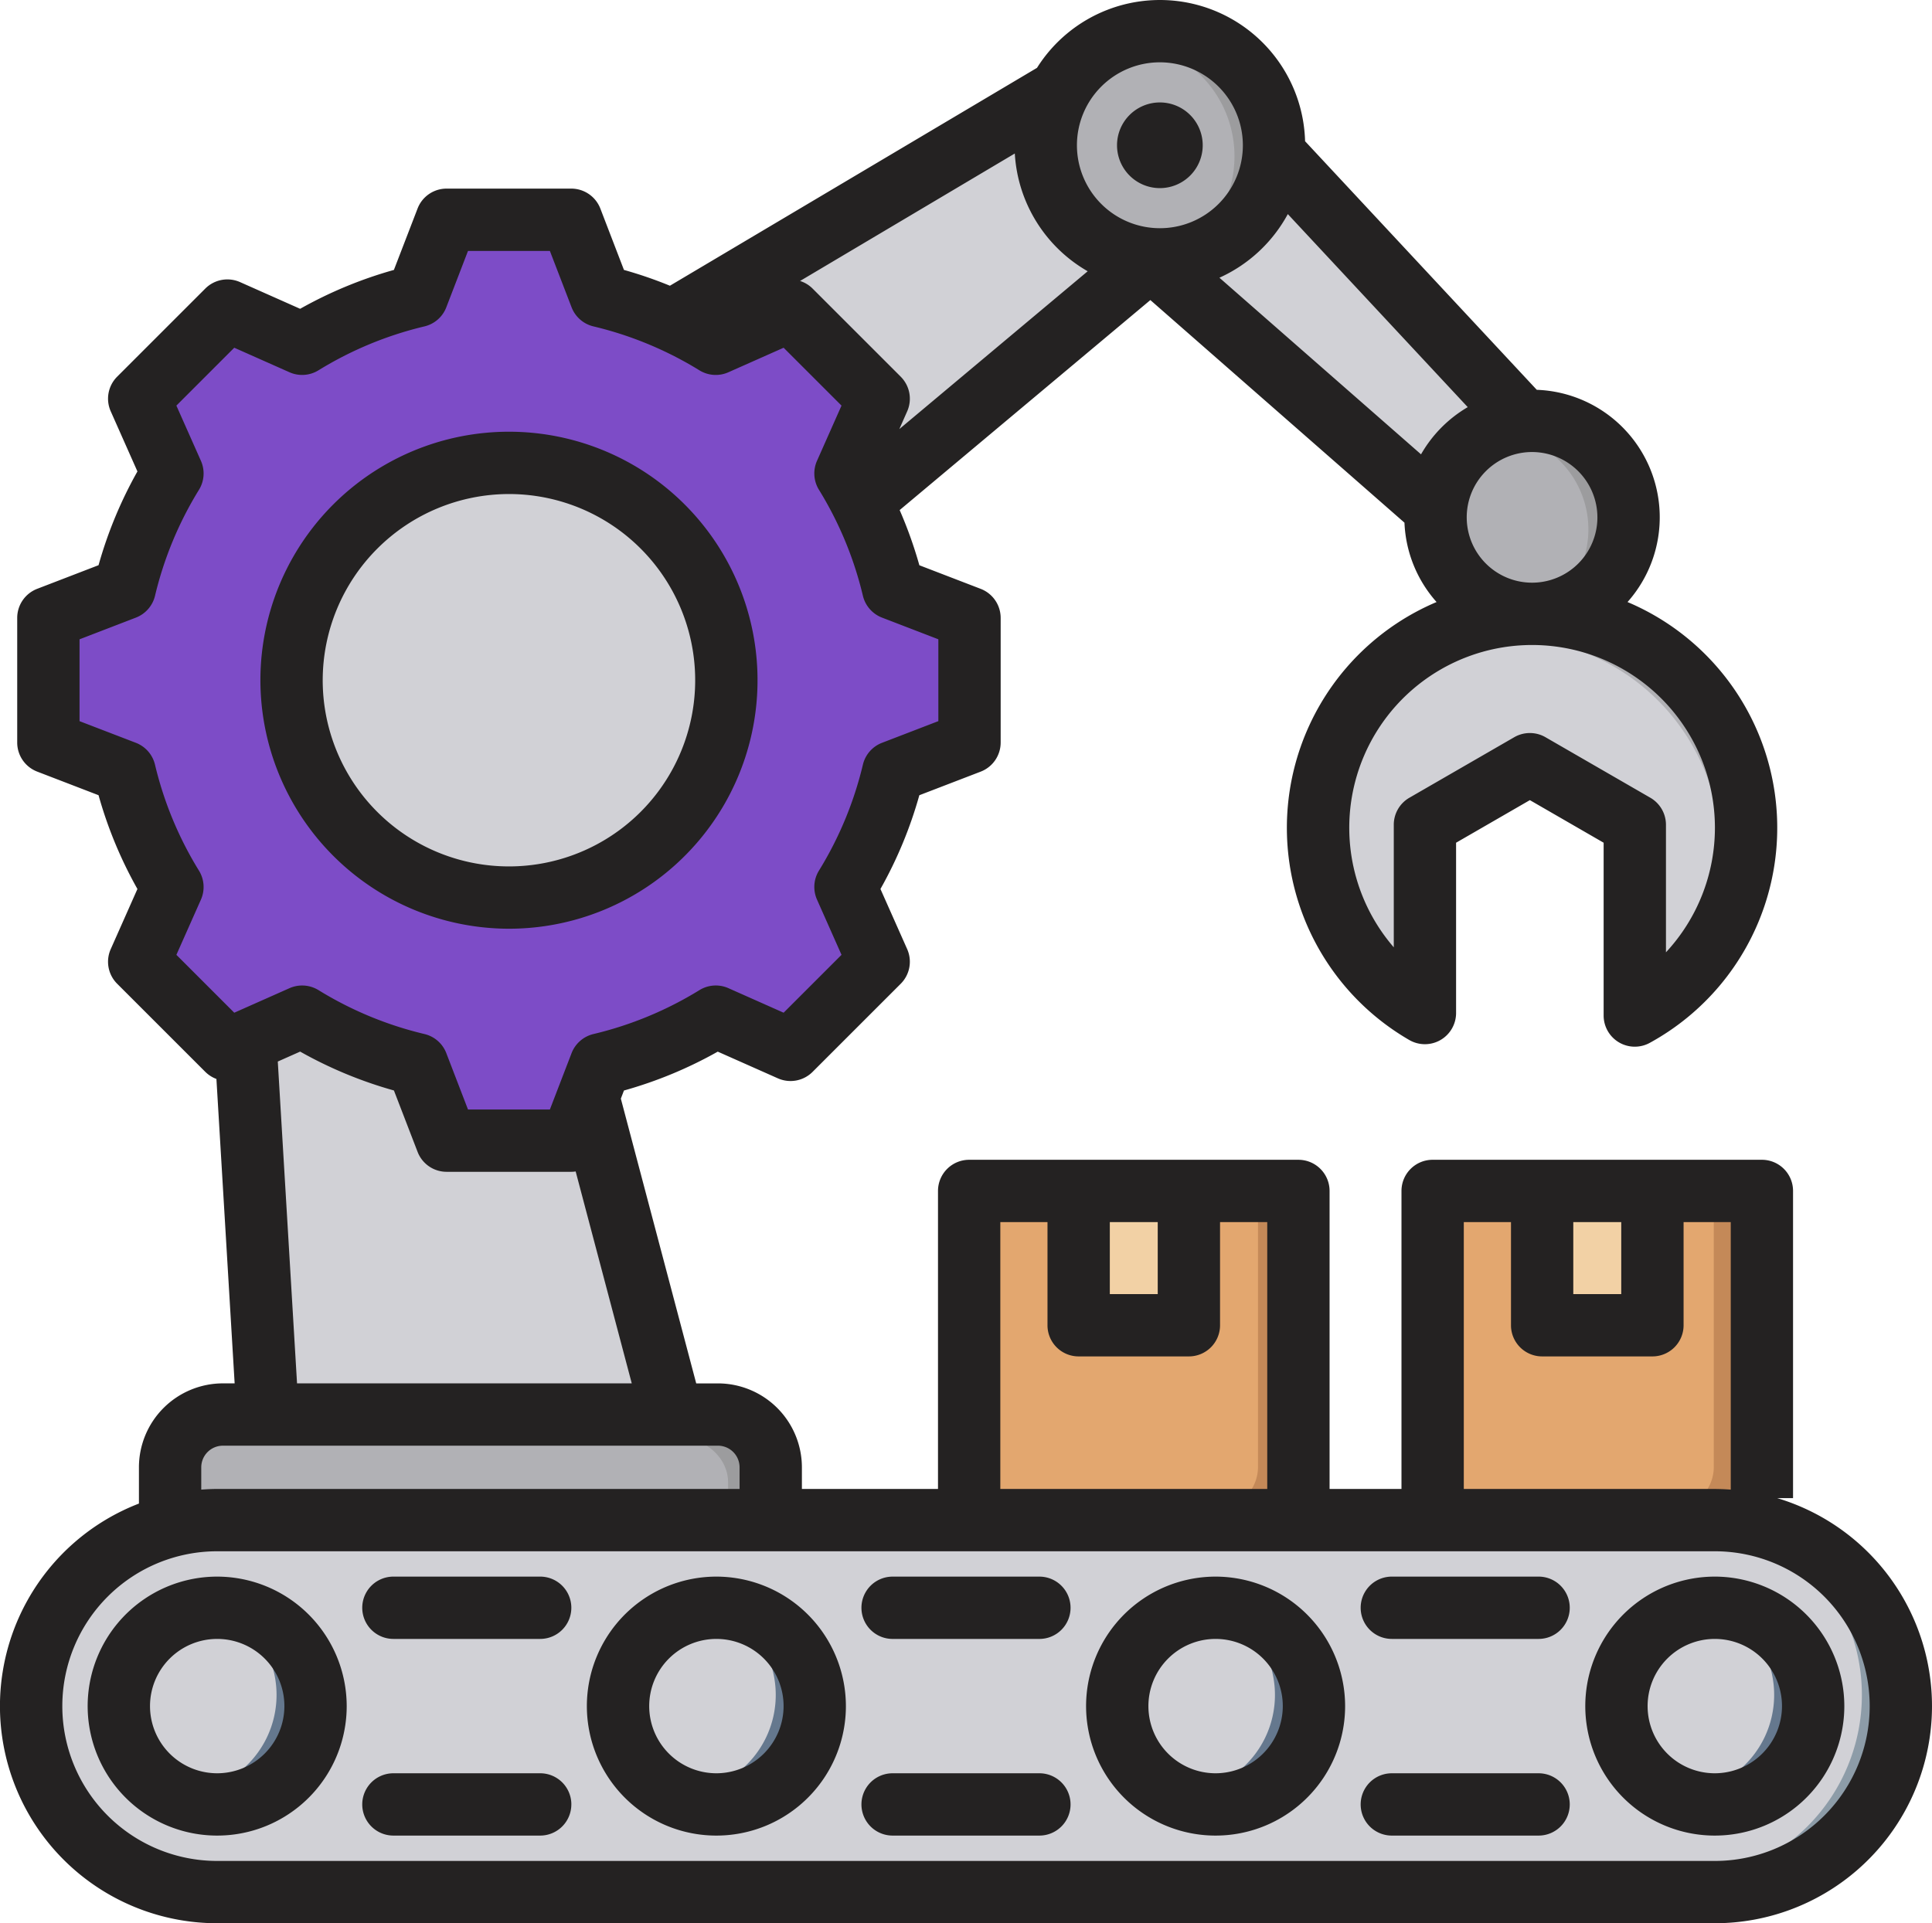 <svg xmlns="http://www.w3.org/2000/svg" width="496" height="493.879" viewBox="0 0 496 493.879">
  <g id="palletising" transform="translate(-8 -9.06)">
    <g id="Group_2" data-name="Group 2">
      <circle id="Ellipse_6" data-name="Ellipse 6" cx="10.678" cy="10.678" r="10.678" transform="translate(299.483 37.711)"/>
      <path id="Path_49" data-name="Path 49" d="M269.159,396.541h61.8A10.773,10.773,0,0,0,341.624,385.7V317.646a5.6,5.6,0,0,0-5.542-5.635H264.04a5.6,5.6,0,0,0-5.542,5.635V385.7a10.773,10.773,0,0,0,10.661,10.841Z" fill="#e3a76f" fill-rule="evenodd"/>
      <path id="Path_50" data-name="Path 50" d="M320.3,396.541h10.662A10.773,10.773,0,0,0,341.625,385.7V317.647a5.6,5.6,0,0,0-5.542-5.635H325.421a5.6,5.6,0,0,1,5.542,5.635V385.7A10.773,10.773,0,0,1,320.3,396.541Z" fill="#c48958" fill-rule="evenodd"/>
      <path id="Path_51" data-name="Path 51" d="M286.145,312.011h27.832V340.6a5.34,5.34,0,0,1-5.33,5.33H291.475a5.34,5.34,0,0,1-5.33-5.33Z" fill="#f2d1a5" fill-rule="evenodd"/>
      <path id="Path_52" data-name="Path 52" d="M307.689,312.011h6.288V340.6a5.34,5.34,0,0,1-5.33,5.331h-6.288a5.34,5.34,0,0,0,5.33-5.331Z" fill="#ecba78" fill-rule="evenodd"/>
      <path id="Path_53" data-name="Path 53" d="M386.175,396.541h61.8A10.773,10.773,0,0,0,458.64,385.7V317.646a5.6,5.6,0,0,0-5.542-5.635H381.055a5.6,5.6,0,0,0-5.541,5.635V385.7a10.773,10.773,0,0,0,10.661,10.841Z" fill="#e3a76f" fill-rule="evenodd"/>
      <path id="Path_54" data-name="Path 54" d="M437.318,396.541H447.98A10.773,10.773,0,0,0,458.641,385.7V317.647a5.6,5.6,0,0,0-5.542-5.635H442.437a5.6,5.6,0,0,1,5.542,5.635V385.7a10.773,10.773,0,0,1-10.661,10.841Z" fill="#c48958" fill-rule="evenodd"/>
      <path id="Path_55" data-name="Path 55" d="M403.161,312.011h27.833V340.6a5.34,5.34,0,0,1-5.33,5.33H408.492a5.34,5.34,0,0,1-5.33-5.33V312.011Z" fill="#f2d1a5" fill-rule="evenodd"/>
      <path id="Path_56" data-name="Path 56" d="M424.7,312.011h6.288V340.6a5.34,5.34,0,0,1-5.33,5.331h-6.288a5.34,5.34,0,0,0,5.33-5.331Z" fill="#ecba78" fill-rule="evenodd"/>
      <path id="Path_57" data-name="Path 57" d="M296.973,75.9,286.159,27.837,85.952,150.849l53.2,64.92ZM455.9,224.139a54.831,54.831,0,0,1-28.517,48.122V223.352L400.49,207.826,373.6,223.352v48.275a54.848,54.848,0,1,1,82.3-47.488Z" fill="#d1d1d6" fill-rule="evenodd"/>
      <path id="Path_58" data-name="Path 58" d="M455.9,224.139a54.831,54.831,0,0,1-28.517,48.122v-.378A54.851,54.851,0,0,0,370.64,178.5,54.849,54.849,0,0,1,455.9,224.139Zm-82.3-.788-6.163,3.558v40.564a54.877,54.877,0,0,0,6.163,4.154Z" fill="#b1b1b5" fill-rule="evenodd"/>
      <path id="Path_59" data-name="Path 59" d="M77.207,379.51l104.439-1.4L138.815,216.027c-23.6-10.6-44.959-29.193-71.894-25.91ZM300.849,76.469l76.091,66.364c7.7-6.415,19.782-9.75,22.8-22.091L333.253,45.023a392.3,392.3,0,0,0-32.4,31.446Z" fill="#d1d1d6" fill-rule="evenodd"/>
      <ellipse id="Ellipse_7" data-name="Ellipse 7" cx="29.25" cy="29.251" rx="29.25" ry="29.251" transform="translate(270.547 71.012) rotate(-76.7)" fill="#b1b1b5"/>
      <path id="Path_60" data-name="Path 60" d="M305.679,19.937a29.251,29.251,0,1,1-5,58.074,29.254,29.254,0,0,0,0-57.646,29.414,29.414,0,0,1,5-.428Z" fill="#9c9c9e" fill-rule="evenodd"/>
      <circle id="Ellipse_8" data-name="Ellipse 8" cx="24.732" cy="24.732" r="24.732" transform="translate(372.6 165.47) rotate(-80.8)" fill="#b1b1b5"/>
      <path id="Path_61" data-name="Path 61" d="M401.053,120.272a24.732,24.732,0,1,1-5,48.958,24.738,24.738,0,0,0,0-48.452,24.8,24.8,0,0,1,5-.506Z" fill="#9c9c9e" fill-rule="evenodd"/>
      <circle id="Ellipse_9" data-name="Ellipse 9" cx="42.283" cy="42.283" r="42.283" transform="translate(66.207 214.563) rotate(-73.14)" fill="#b1b1b5"/>
      <path id="Path_62" data-name="Path 62" d="M118.928,144.028a42.283,42.283,0,1,1-5,84.269,42.284,42.284,0,0,0,0-83.974,42.744,42.744,0,0,1,5-.295Z" fill="#9c9c9e" fill-rule="evenodd"/>
      <circle id="Ellipse_10" data-name="Ellipse 10" cx="15.154" cy="15.154" r="15.154" transform="translate(101.508 198.821) rotate(-80.8)" fill="#9facba"/>
      <path id="Path_63" data-name="Path 63" d="M118.927,171.156a15.1,15.1,0,0,1,5,.846,15.159,15.159,0,0,0,0,28.618,15.156,15.156,0,1,1-5-29.464Z" fill="#8d9ca8" fill-rule="evenodd"/>
      <path id="Path_64" data-name="Path 64" d="M51.667,403.236H203.692V380.854c0-6.417-6.014-11.668-13.364-11.668H65.03c-7.351,0-13.362,5.25-13.362,11.668v22.382Z" fill="#b1b1b5" fill-rule="evenodd"/>
      <path id="Path_65" data-name="Path 65" d="M194.92,403.236h8.773V380.855c0-6.418-6.013-11.668-13.364-11.668H65.03c-6.505,0-11.961,4.113-13.13,9.507a14.993,14.993,0,0,1,4.357-.641h125.3c7.351,0,13.364,5.25,13.364,11.668Z" fill="#9c9c9e" fill-rule="evenodd"/>
      <path id="Path_66" data-name="Path 66" d="M63.761,396.542H448.24a47.76,47.76,0,0,1,0,95.52H63.761a47.76,47.76,0,0,1,0-95.52Z" fill="#d1d1d6" fill-rule="evenodd"/>
      <path id="Path_67" data-name="Path 67" d="M438.239,396.542h10a47.76,47.76,0,0,1,0,95.52h-10a47.76,47.76,0,0,0,0-95.52Z" fill="#8d9ca8" fill-rule="evenodd"/>
      <circle id="Ellipse_11" data-name="Ellipse 11" cx="25.248" cy="25.248" r="25.248" transform="translate(38.513 419.054)" fill="#d1d1d6"/>
      <path id="Path_68" data-name="Path 68" d="M63.761,419.054a25.248,25.248,0,1,1-5,50,25.253,25.253,0,0,0,0-49.5,25.337,25.337,0,0,1,5-.5Z" fill="#65788e" fill-rule="evenodd"/>
      <circle id="Ellipse_12" data-name="Ellipse 12" cx="25.248" cy="25.248" r="25.248" transform="translate(162.888 465.124) rotate(-80.8)" fill="#d1d1d6"/>
      <path id="Path_69" data-name="Path 69" d="M191.92,419.054a25.248,25.248,0,1,1-5,50,25.253,25.253,0,0,0,0-49.5,25.342,25.342,0,0,1,5-.5Z" fill="#65788e" fill-rule="evenodd"/>
      <path id="Path_76" data-name="Path 76" d="M25.248,0A25.248,25.248,0,1,1,0,25.248,25.248,25.248,0,0,1,25.248,0Z" transform="translate(287.275 430.578) rotate(-22.48)" fill="#d1d1d6"/>
      <path id="Path_70" data-name="Path 70" d="M320.08,419.054a25.248,25.248,0,1,1-5,50,25.253,25.253,0,0,0,0-49.5,25.344,25.344,0,0,1,5-.5Z" fill="#65788e" fill-rule="evenodd"/>
      <circle id="Ellipse_14" data-name="Ellipse 14" cx="25.248" cy="25.248" r="25.248" transform="translate(422.992 419.054)" fill="#d1d1d6"/>
      <path id="Path_71" data-name="Path 71" d="M448.24,419.054a25.248,25.248,0,1,1-5,50,25.253,25.253,0,0,0,0-49.5,25.342,25.342,0,0,1,5-.5Z" fill="#65788e" fill-rule="evenodd"/>
      <path id="Path_72" data-name="Path 72" d="M162.207,82.216a100.92,100.92,0,0,1,29.549,12.25l19.2-8.528,22.63,22.63-8.525,19.195a100.94,100.94,0,0,1,12.253,29.556l19.589,7.54v32L237.31,204.4a100.947,100.947,0,0,1-12.25,29.549l8.528,19.2-22.63,22.63-19.195-8.525a100.938,100.938,0,0,1-29.556,12.252l-7.54,19.59h-32l-7.542-19.594a100.947,100.947,0,0,1-29.549-12.25l-19.2,8.527-22.63-22.629,8.525-19.2A100.944,100.944,0,0,1,40.014,204.4l-19.59-7.54v-32l19.592-7.541a100.9,100.9,0,0,1,12.251-29.551l-8.527-19.2L66.369,85.938l19.2,8.528a100.947,100.947,0,0,1,29.549-12.25l7.542-19.594h32Z" fill="#7d4cc7" fill-rule="evenodd"/>
      <path id="Path_73" data-name="Path 73" d="M204.508,88.8l6.448-2.864,22.631,22.63-8.525,19.195a100.922,100.922,0,0,1,12.252,29.557l19.589,7.54v32L237.309,204.4a100.92,100.92,0,0,1-12.25,29.549l8.528,19.2-22.63,22.631-6.448-2.864,19.766-19.767-8.527-19.2A100.919,100.919,0,0,0,228,204.4l19.594-7.542v-32L228,157.32a100.944,100.944,0,0,0-12.252-29.557l8.525-19.2Zm-141,0,2.863-2.864,19.2,8.528q-2.037,1.129-4.021,2.35Zm98.7-6.586a100.92,100.92,0,0,1,29.549,12.25l-5.291,2.35c-9.138-5.626-23.13-12.116-33.57-14.6l-7.542-19.594h9.312ZM85.571,267.257l-19.2,8.528-2.864-2.864,18.044-8.014q1.983,1.223,4.02,2.35Zm106.191,0A100.934,100.934,0,0,1,162.2,279.512l-7.54,19.59h-9.311l7.54-19.59c10.442-2.485,24.437-8.974,33.577-14.6Z" fill="#7d4cc7" fill-rule="evenodd"/>
      <circle id="Ellipse_15" data-name="Ellipse 15" cx="60.302" cy="60.302" r="60.302" transform="translate(53.349 180.856) rotate(-45)" fill="#d1d1d6"/>
      <path id="Path_74" data-name="Path 74" d="M138.663,120.559c1.373,0,2.734.05,4.084.141a60.3,60.3,0,0,0,0,120.322q-2.039.139-4.084.141a60.3,60.3,0,0,1,0-120.6Z" fill="#d1d1d6" fill-rule="evenodd"/>
      <path id="Path_75" data-name="Path 75" d="M138.658,135.926a47.813,47.813,0,1,1-47.81,47.81,47.868,47.868,0,0,1,47.81-47.81Zm0,111.626a63.814,63.814,0,1,0-63.806-63.816A63.89,63.89,0,0,0,138.658,247.552ZM294.772,46.367a11,11,0,1,1,11,11A11,11,0,0,1,294.772,46.367ZM448.241,464.428a17.25,17.25,0,1,1,17.248-17.253A17.276,17.276,0,0,1,448.241,464.428Zm0-50.5a33.251,33.251,0,1,0,33.25,33.249A33.295,33.295,0,0,0,448.241,413.926Zm-128.159,50.5a17.25,17.25,0,1,1,17.248-17.253A17.276,17.276,0,0,1,320.082,464.428Zm0-50.5a33.251,33.251,0,1,0,33.249,33.249A33.3,33.3,0,0,0,320.082,413.926Zm-128.159,50.5a17.25,17.25,0,1,1,17.248-17.253A17.276,17.276,0,0,1,191.923,464.428Zm0-50.5a33.251,33.251,0,1,0,33.244,33.249A33.295,33.295,0,0,0,191.923,413.926Zm-128.164,50.5a17.25,17.25,0,1,1,17.253-17.253,17.271,17.271,0,0,1-17.253,17.253Zm0-50.5a33.251,33.251,0,1,0,33.249,33.249,33.291,33.291,0,0,0-33.249-33.249Zm90.919,58.5a8,8,0,0,1-8,8H109a8,8,0,1,1,0-16h37.683a8,8,0,0,1,8,8Zm128.164,0a8,8,0,0,1-8,8H237.158a8,8,0,0,1,0-16h37.683a8,8,0,0,1,8,8ZM411,421.926a8,8,0,0,1-8,8H365.323a8,8,0,1,1,0-16H403a8,8,0,0,1,8,8Zm-256.323,0a8,8,0,0,1-8,8H109a8,8,0,1,1,0-16h37.683a8,8,0,0,1,7.995,8ZM411,472.429a8,8,0,0,1-8,8H365.323a8,8,0,1,1,0-16H403a8,8,0,0,1,8,8Zm-128.159-50.5a8,8,0,0,1-8,8H237.158a8,8,0,0,1,0-16h37.683a8,8,0,0,1,8,8Zm165.4,65.012a39.76,39.76,0,0,0,0-79.521H63.759a39.76,39.76,0,0,0,0,79.521ZM59.669,385.858a5.56,5.56,0,0,1,5.549-5.553h127.1a5.56,5.56,0,0,1,5.553,5.553v5.558H63.759c-1.379,0-2.739.071-4.09.17Zm19.648-104.2,5.742-2.551a108.509,108.509,0,0,0,24.072,9.982l6.071,15.751a7.978,7.978,0,0,0,7.459,5.135h32a7.293,7.293,0,0,0,1.129-.09l14.4,54.418H84.259Zm-26.034-27.4,14.858,14.862,14.18-6.3a8.027,8.027,0,0,1,7.45.5,92.653,92.653,0,0,0,27.2,11.276,7.98,7.98,0,0,1,5.61,4.909l5.567,14.471h21.023l5.567-14.467a8.015,8.015,0,0,1,5.61-4.909,92.729,92.729,0,0,0,27.221-11.281,7.987,7.987,0,0,1,7.44-.5l14.17,6.3,14.862-14.862-6.292-14.18a8,8,0,0,1,.5-7.445,93.007,93.007,0,0,0,11.281-27.207,7.985,7.985,0,0,1,4.9-5.61l14.471-5.572V173.226l-14.462-5.567a8.007,8.007,0,0,1-4.909-5.615,92.788,92.788,0,0,0-11.281-27.211,7.993,7.993,0,0,1-.5-7.441l6.292-14.175L209.18,98.356l-14.18,6.3a7.991,7.991,0,0,1-7.441-.5,92.793,92.793,0,0,0-27.211-11.281,8,8,0,0,1-5.61-4.909L149.171,73.5H128.148l-5.567,14.467a7.968,7.968,0,0,1-5.61,4.909A92.951,92.951,0,0,0,89.76,104.154a7.987,7.987,0,0,1-7.44.5l-14.18-6.3L53.282,113.218l6.3,14.18a8,8,0,0,1-.5,7.44A92.764,92.764,0,0,0,47.8,162.045a8.017,8.017,0,0,1-4.908,5.615l-14.472,5.572V194.25l14.472,5.563a8.013,8.013,0,0,1,4.9,5.615,92.653,92.653,0,0,0,11.29,27.211,8.014,8.014,0,0,1,.5,7.445ZM305.77,25.062a21.3,21.3,0,1,0,21.31,21.3,21.329,21.329,0,0,0-21.31-21.3Zm67.05,100.67L321.061,80.378a37.56,37.56,0,0,0,17.559-16.34l46.191,49.571a33.023,33.023,0,0,0-11.991,12.123Zm28.5-.593A16.775,16.775,0,1,0,418.1,141.916a16.8,16.8,0,0,0-16.778-16.777Zm46.949,96.5a47.007,47.007,0,0,1-12.57,31.974v-32.76a8.016,8.016,0,0,0-4-6.932l-26.938-15.554a8.024,8.024,0,0,0-8,0l-26.938,15.554a8,8,0,0,0-4,6.932v31.475a46.938,46.938,0,1,1,82.447-30.689ZM239.239,105.787,216.611,83.16a7.956,7.956,0,0,0-3.21-1.948l55.128-32.736a37.346,37.346,0,0,0,18.712,30.242l-48.361,40.53,2.019-4.556a8,8,0,0,0-1.66-8.9Zm25.573,217.1h12.109V349.38a7.993,7.993,0,0,0,8,8h28.3a8,8,0,0,0,8-8V322.889h12.118v68.527H264.811V322.889Zm28.11,0V341.38h12.3V322.889Zm90.877,0h12.114V349.38a8,8,0,0,0,8,8h28.312a8,8,0,0,0,8-8V322.889h12.109v68.7q-2.041-.16-4.09-.17H383.8Zm28.11,0V341.38H424.22V322.889Zm52.38,70.89h4.038v-78.89a8,8,0,0,0-8-8H375.8a8,8,0,0,0-8,8v76.527H349.34V314.889a8,8,0,0,0-8-8H256.811a8,8,0,0,0-8,8v76.527H213.871v-5.558a21.58,21.58,0,0,0-21.554-21.549H186.74l-19.352-73.125.8-2.085a108.609,108.609,0,0,0,24.081-9.982l15.441,6.857a8,8,0,0,0,8.9-1.657l22.628-22.627a8,8,0,0,0,1.661-8.9l-6.862-15.441a108.437,108.437,0,0,0,9.982-24.077l15.761-6.062a8.012,8.012,0,0,0,5.12-7.469v-32a8.007,8.007,0,0,0-5.12-7.464l-15.752-6.062a110.215,110.215,0,0,0-5.059-14.17L303.33,86.115l65.237,57.166a32.626,32.626,0,0,0,8.241,20.378,62.955,62.955,0,0,0-7,112.474,8.007,8.007,0,0,0,12.01-6.923V225.466l18.943-10.937L419.7,225.466v44.38a8,8,0,0,0,11.841,7.016,62.948,62.948,0,0,0-5.708-113.2,32.761,32.761,0,0,0-23.3-54.5L343.052,45.326a37.285,37.285,0,0,0-68.824-18.844L179.986,82.434a107.643,107.643,0,0,0-11.8-4.057l-6.057-15.752a8.006,8.006,0,0,0-7.473-5.13h-32a7.973,7.973,0,0,0-7.459,5.13l-6.071,15.752a108.94,108.94,0,0,0-24.072,9.982L69.623,81.5a8.02,8.02,0,0,0-8.914,1.657L38.082,105.786a7.983,7.983,0,0,0-1.652,8.9l6.852,15.436A108.966,108.966,0,0,0,33.3,154.2l-15.752,6.066a8.007,8.007,0,0,0-5.13,7.464V199.74a8,8,0,0,0,5.13,7.464L33.3,213.266a108.669,108.669,0,0,0,9.982,24.081L36.43,252.783a7.98,7.98,0,0,0,1.652,8.9l22.627,22.627a8.093,8.093,0,0,0,2.852,1.822l4.678,78.17H65.218a21.579,21.579,0,0,0-21.55,21.549v9.318A55.755,55.755,0,0,0,63.759,502.939H448.241a55.76,55.76,0,0,0,16.048-109.16Z" fill="#242222" fill-rule="evenodd"/>
    </g>
  </g>
</svg>
